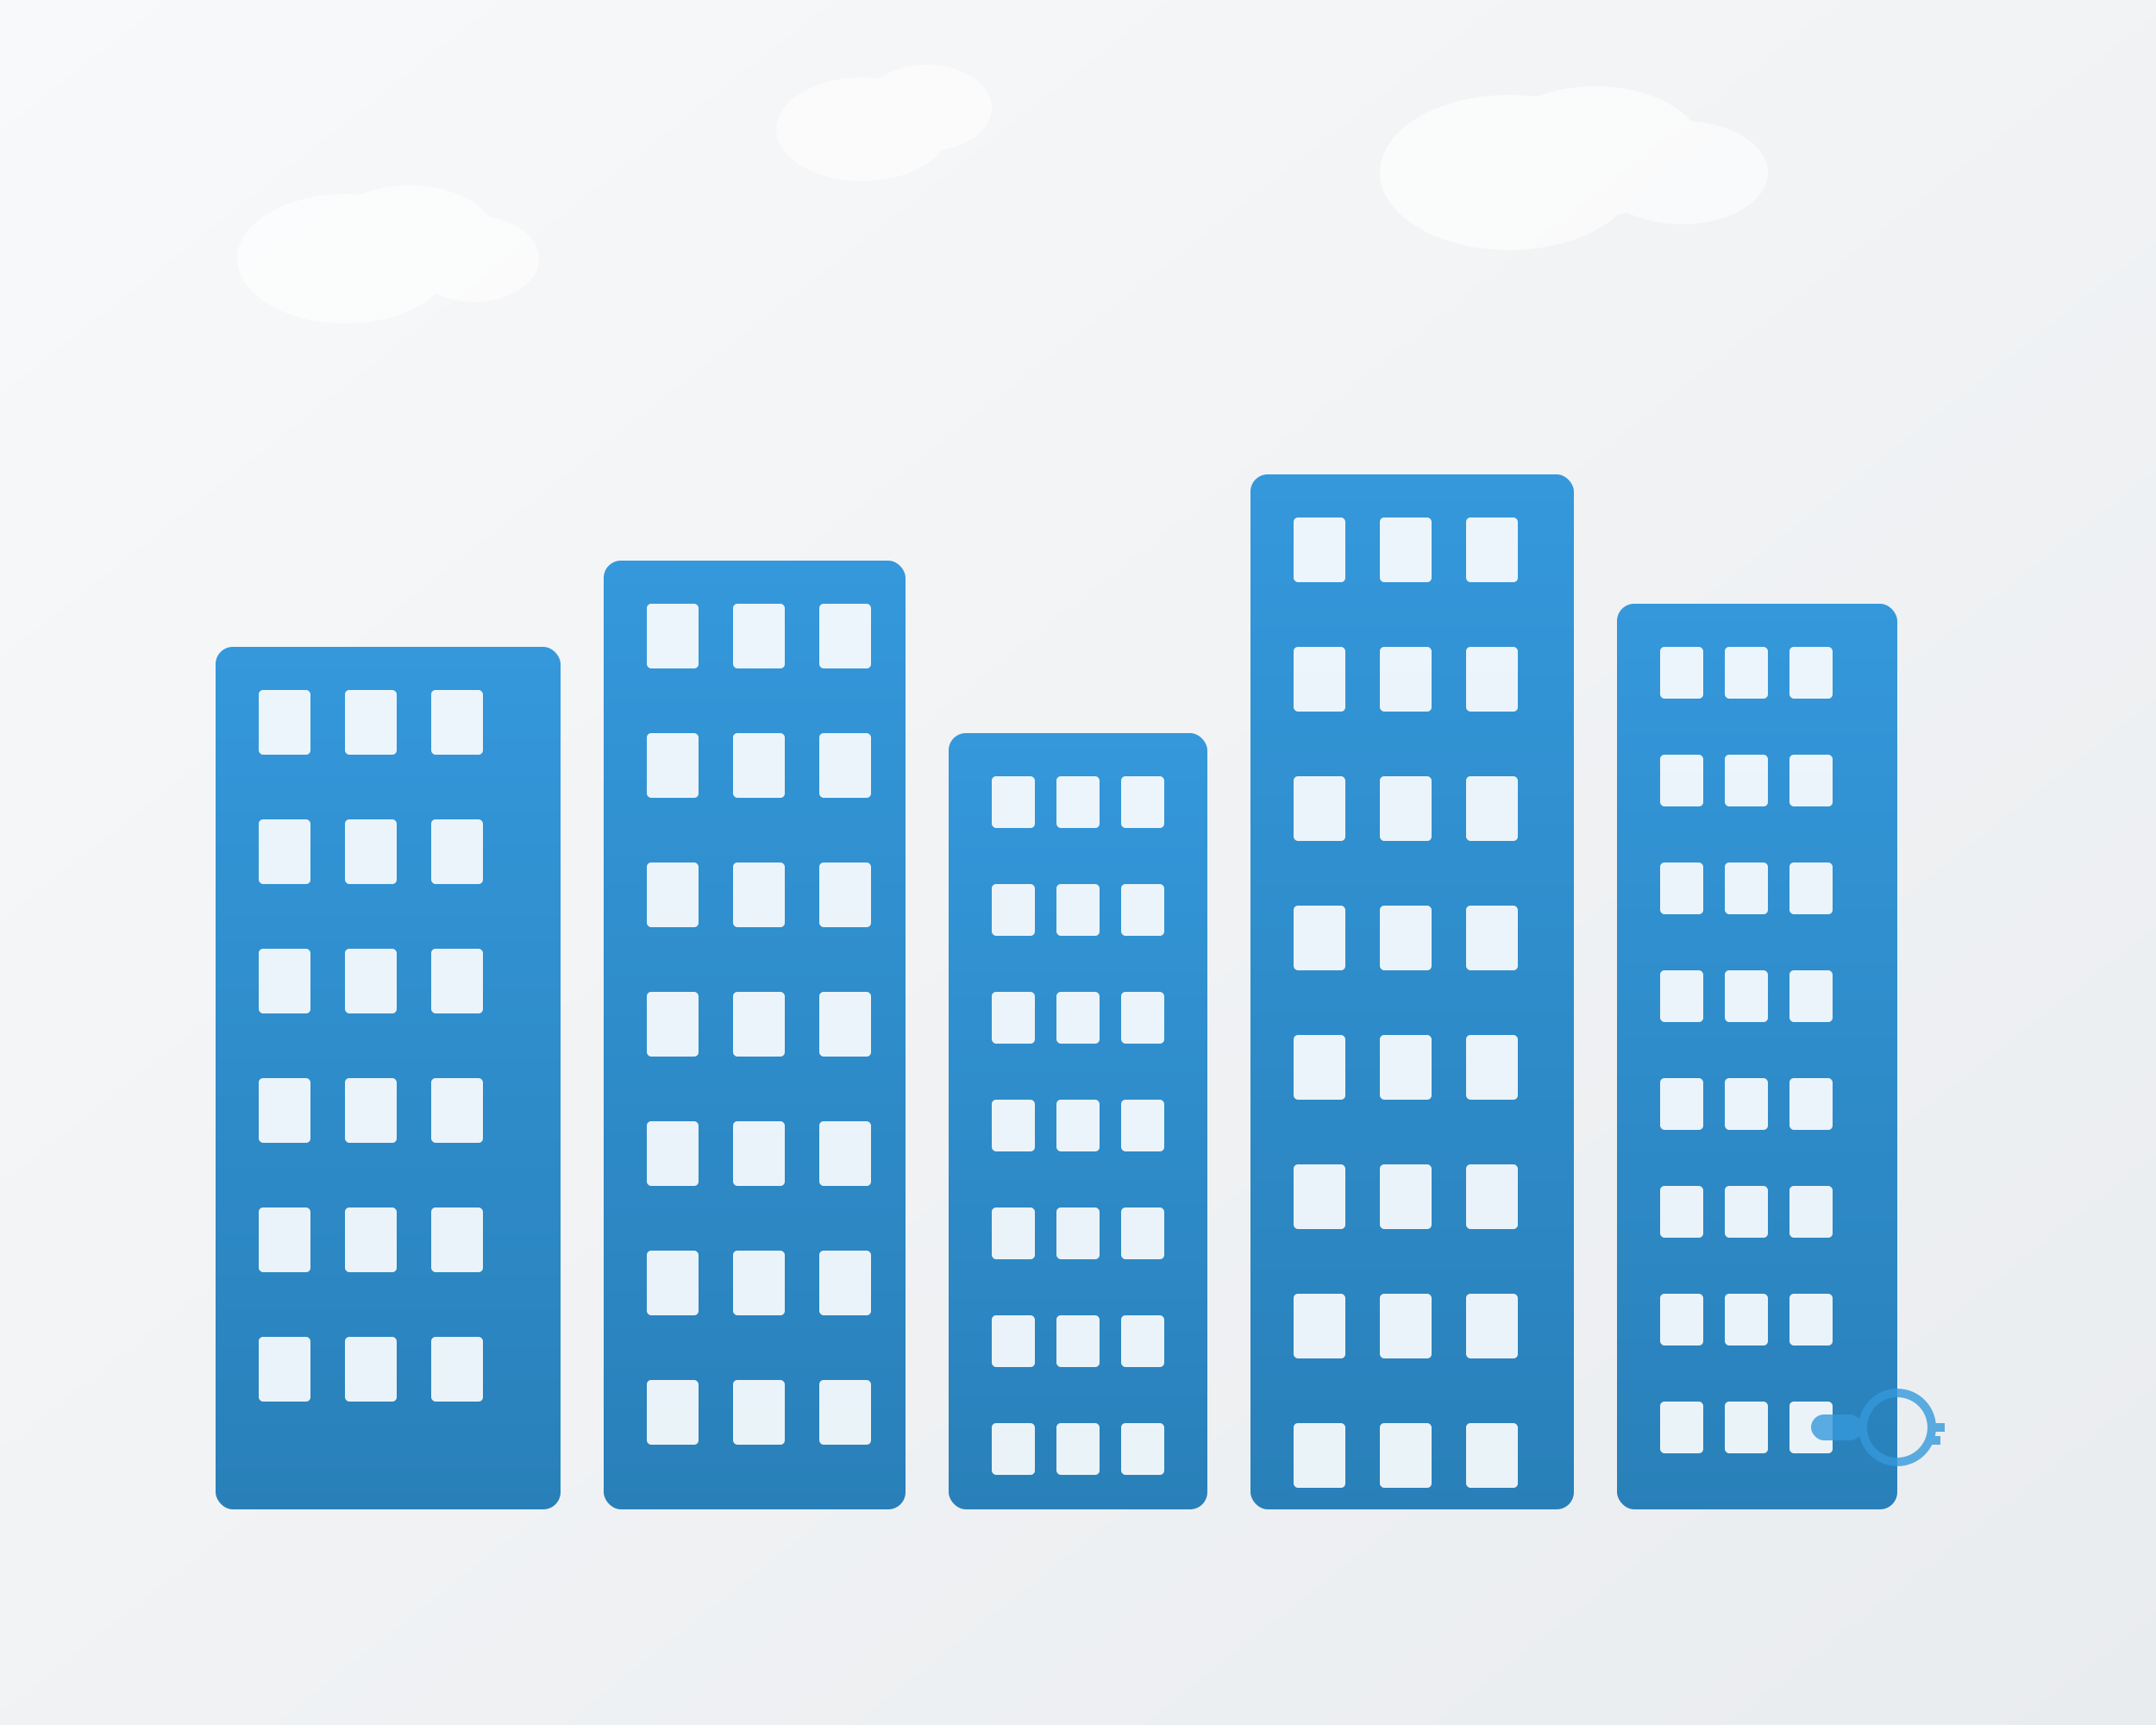 <svg width="500" height="400" viewBox="0 0 500 400" fill="none" xmlns="http://www.w3.org/2000/svg">
  <rect x="0" y="0" width="500" height="400" fill="#333333" stroke="none"/>
  <!-- Background -->
  <rect width="500" height="400" fill="url(#backgroundGradient)"/>
  
  <!-- Gradient definitions -->
  <defs>
    <linearGradient id="backgroundGradient" x1="0%" y1="0%" x2="100%" y2="100%">
      <stop offset="0%" style="stop-color:#f8f9fa;stop-opacity:1" />
      <stop offset="100%" style="stop-color:#e9ecef;stop-opacity:1" />
    </linearGradient>
    <linearGradient id="buildingGradient" x1="0%" y1="0%" x2="0%" y2="100%">
      <stop offset="0%" style="stop-color:#3498db;stop-opacity:1" />
      <stop offset="100%" style="stop-color:#2980b9;stop-opacity:1" />
    </linearGradient>
  </defs>
  
  <!-- Main building complex -->
  <g transform="translate(50, 50)">
    <!-- Building 1 -->
    <rect x="0" y="100" width="80" height="200" fill="url(#buildingGradient)" rx="4"/>
    <!-- Building 2 -->
    <rect x="90" y="80" width="70" height="220" fill="url(#buildingGradient)" rx="4"/>
    <!-- Building 3 -->
    <rect x="170" y="120" width="60" height="180" fill="url(#buildingGradient)" rx="4"/>
    <!-- Building 4 -->
    <rect x="240" y="60" width="75" height="240" fill="url(#buildingGradient)" rx="4"/>
    <!-- Building 5 -->
    <rect x="325" y="90" width="65" height="210" fill="url(#buildingGradient)" rx="4"/>
    
    <!-- Windows for Building 1 -->
    <g fill="white" opacity="0.9">
      <rect x="10" y="110" width="12" height="15" rx="1"/>
      <rect x="30" y="110" width="12" height="15" rx="1"/>
      <rect x="50" y="110" width="12" height="15" rx="1"/>
      <rect x="10" y="140" width="12" height="15" rx="1"/>
      <rect x="30" y="140" width="12" height="15" rx="1"/>
      <rect x="50" y="140" width="12" height="15" rx="1"/>
      <rect x="10" y="170" width="12" height="15" rx="1"/>
      <rect x="30" y="170" width="12" height="15" rx="1"/>
      <rect x="50" y="170" width="12" height="15" rx="1"/>
      <rect x="10" y="200" width="12" height="15" rx="1"/>
      <rect x="30" y="200" width="12" height="15" rx="1"/>
      <rect x="50" y="200" width="12" height="15" rx="1"/>
      <rect x="10" y="230" width="12" height="15" rx="1"/>
      <rect x="30" y="230" width="12" height="15" rx="1"/>
      <rect x="50" y="230" width="12" height="15" rx="1"/>
      <rect x="10" y="260" width="12" height="15" rx="1"/>
      <rect x="30" y="260" width="12" height="15" rx="1"/>
      <rect x="50" y="260" width="12" height="15" rx="1"/>
    </g>
    
    <!-- Windows for Building 2 -->
    <g fill="white" opacity="0.9">
      <rect x="100" y="90" width="12" height="15" rx="1"/>
      <rect x="120" y="90" width="12" height="15" rx="1"/>
      <rect x="140" y="90" width="12" height="15" rx="1"/>
      <rect x="100" y="120" width="12" height="15" rx="1"/>
      <rect x="120" y="120" width="12" height="15" rx="1"/>
      <rect x="140" y="120" width="12" height="15" rx="1"/>
      <rect x="100" y="150" width="12" height="15" rx="1"/>
      <rect x="120" y="150" width="12" height="15" rx="1"/>
      <rect x="140" y="150" width="12" height="15" rx="1"/>
      <rect x="100" y="180" width="12" height="15" rx="1"/>
      <rect x="120" y="180" width="12" height="15" rx="1"/>
      <rect x="140" y="180" width="12" height="15" rx="1"/>
      <rect x="100" y="210" width="12" height="15" rx="1"/>
      <rect x="120" y="210" width="12" height="15" rx="1"/>
      <rect x="140" y="210" width="12" height="15" rx="1"/>
      <rect x="100" y="240" width="12" height="15" rx="1"/>
      <rect x="120" y="240" width="12" height="15" rx="1"/>
      <rect x="140" y="240" width="12" height="15" rx="1"/>
      <rect x="100" y="270" width="12" height="15" rx="1"/>
      <rect x="120" y="270" width="12" height="15" rx="1"/>
      <rect x="140" y="270" width="12" height="15" rx="1"/>
    </g>
    
    <!-- Windows for Building 3 -->
    <g fill="white" opacity="0.9">
      <rect x="180" y="130" width="10" height="12" rx="1"/>
      <rect x="195" y="130" width="10" height="12" rx="1"/>
      <rect x="210" y="130" width="10" height="12" rx="1"/>
      <rect x="180" y="155" width="10" height="12" rx="1"/>
      <rect x="195" y="155" width="10" height="12" rx="1"/>
      <rect x="210" y="155" width="10" height="12" rx="1"/>
      <rect x="180" y="180" width="10" height="12" rx="1"/>
      <rect x="195" y="180" width="10" height="12" rx="1"/>
      <rect x="210" y="180" width="10" height="12" rx="1"/>
      <rect x="180" y="205" width="10" height="12" rx="1"/>
      <rect x="195" y="205" width="10" height="12" rx="1"/>
      <rect x="210" y="205" width="10" height="12" rx="1"/>
      <rect x="180" y="230" width="10" height="12" rx="1"/>
      <rect x="195" y="230" width="10" height="12" rx="1"/>
      <rect x="210" y="230" width="10" height="12" rx="1"/>
      <rect x="180" y="255" width="10" height="12" rx="1"/>
      <rect x="195" y="255" width="10" height="12" rx="1"/>
      <rect x="210" y="255" width="10" height="12" rx="1"/>
      <rect x="180" y="280" width="10" height="12" rx="1"/>
      <rect x="195" y="280" width="10" height="12" rx="1"/>
      <rect x="210" y="280" width="10" height="12" rx="1"/>
    </g>
    
    <!-- Windows for Building 4 -->
    <g fill="white" opacity="0.9">
      <rect x="250" y="70" width="12" height="15" rx="1"/>
      <rect x="270" y="70" width="12" height="15" rx="1"/>
      <rect x="290" y="70" width="12" height="15" rx="1"/>
      <rect x="250" y="100" width="12" height="15" rx="1"/>
      <rect x="270" y="100" width="12" height="15" rx="1"/>
      <rect x="290" y="100" width="12" height="15" rx="1"/>
      <rect x="250" y="130" width="12" height="15" rx="1"/>
      <rect x="270" y="130" width="12" height="15" rx="1"/>
      <rect x="290" y="130" width="12" height="15" rx="1"/>
      <rect x="250" y="160" width="12" height="15" rx="1"/>
      <rect x="270" y="160" width="12" height="15" rx="1"/>
      <rect x="290" y="160" width="12" height="15" rx="1"/>
      <rect x="250" y="190" width="12" height="15" rx="1"/>
      <rect x="270" y="190" width="12" height="15" rx="1"/>
      <rect x="290" y="190" width="12" height="15" rx="1"/>
      <rect x="250" y="220" width="12" height="15" rx="1"/>
      <rect x="270" y="220" width="12" height="15" rx="1"/>
      <rect x="290" y="220" width="12" height="15" rx="1"/>
      <rect x="250" y="250" width="12" height="15" rx="1"/>
      <rect x="270" y="250" width="12" height="15" rx="1"/>
      <rect x="290" y="250" width="12" height="15" rx="1"/>
      <rect x="250" y="280" width="12" height="15" rx="1"/>
      <rect x="270" y="280" width="12" height="15" rx="1"/>
      <rect x="290" y="280" width="12" height="15" rx="1"/>
    </g>
    
    <!-- Windows for Building 5 -->
    <g fill="white" opacity="0.9">
      <rect x="335" y="100" width="10" height="12" rx="1"/>
      <rect x="350" y="100" width="10" height="12" rx="1"/>
      <rect x="365" y="100" width="10" height="12" rx="1"/>
      <rect x="335" y="125" width="10" height="12" rx="1"/>
      <rect x="350" y="125" width="10" height="12" rx="1"/>
      <rect x="365" y="125" width="10" height="12" rx="1"/>
      <rect x="335" y="150" width="10" height="12" rx="1"/>
      <rect x="350" y="150" width="10" height="12" rx="1"/>
      <rect x="365" y="150" width="10" height="12" rx="1"/>
      <rect x="335" y="175" width="10" height="12" rx="1"/>
      <rect x="350" y="175" width="10" height="12" rx="1"/>
      <rect x="365" y="175" width="10" height="12" rx="1"/>
      <rect x="335" y="200" width="10" height="12" rx="1"/>
      <rect x="350" y="200" width="10" height="12" rx="1"/>
      <rect x="365" y="200" width="10" height="12" rx="1"/>
      <rect x="335" y="225" width="10" height="12" rx="1"/>
      <rect x="350" y="225" width="10" height="12" rx="1"/>
      <rect x="365" y="225" width="10" height="12" rx="1"/>
      <rect x="335" y="250" width="10" height="12" rx="1"/>
      <rect x="350" y="250" width="10" height="12" rx="1"/>
      <rect x="365" y="250" width="10" height="12" rx="1"/>
      <rect x="335" y="275" width="10" height="12" rx="1"/>
      <rect x="350" y="275" width="10" height="12" rx="1"/>
      <rect x="365" y="275" width="10" height="12" rx="1"/>
    </g>
  </g>
  
  <!-- Decorative clouds -->
  <g fill="white" opacity="0.6">
    <ellipse cx="80" cy="60" rx="25" ry="15"/>
    <ellipse cx="95" cy="55" rx="20" ry="12"/>
    <ellipse cx="110" cy="60" rx="15" ry="10"/>
    
    <ellipse cx="350" cy="40" rx="30" ry="18"/>
    <ellipse cx="370" cy="35" rx="25" ry="15"/>
    <ellipse cx="390" cy="40" rx="20" ry="12"/>
    
    <ellipse cx="200" cy="30" rx="20" ry="12"/>
    <ellipse cx="215" cy="25" rx="15" ry="10"/>
  </g>
  
  <!-- Key icon overlay -->
  <g transform="translate(420, 320)" fill="#3498db" opacity="0.8">
    <rect x="0" y="8" width="12" height="6" rx="3"/>
    <circle cx="20" cy="11" r="8" fill="none" stroke="#3498db" stroke-width="2"/>
    <rect x="28" y="10" width="3" height="2"/>
    <rect x="28" y="13" width="2" height="2"/>
  </g>
</svg>
